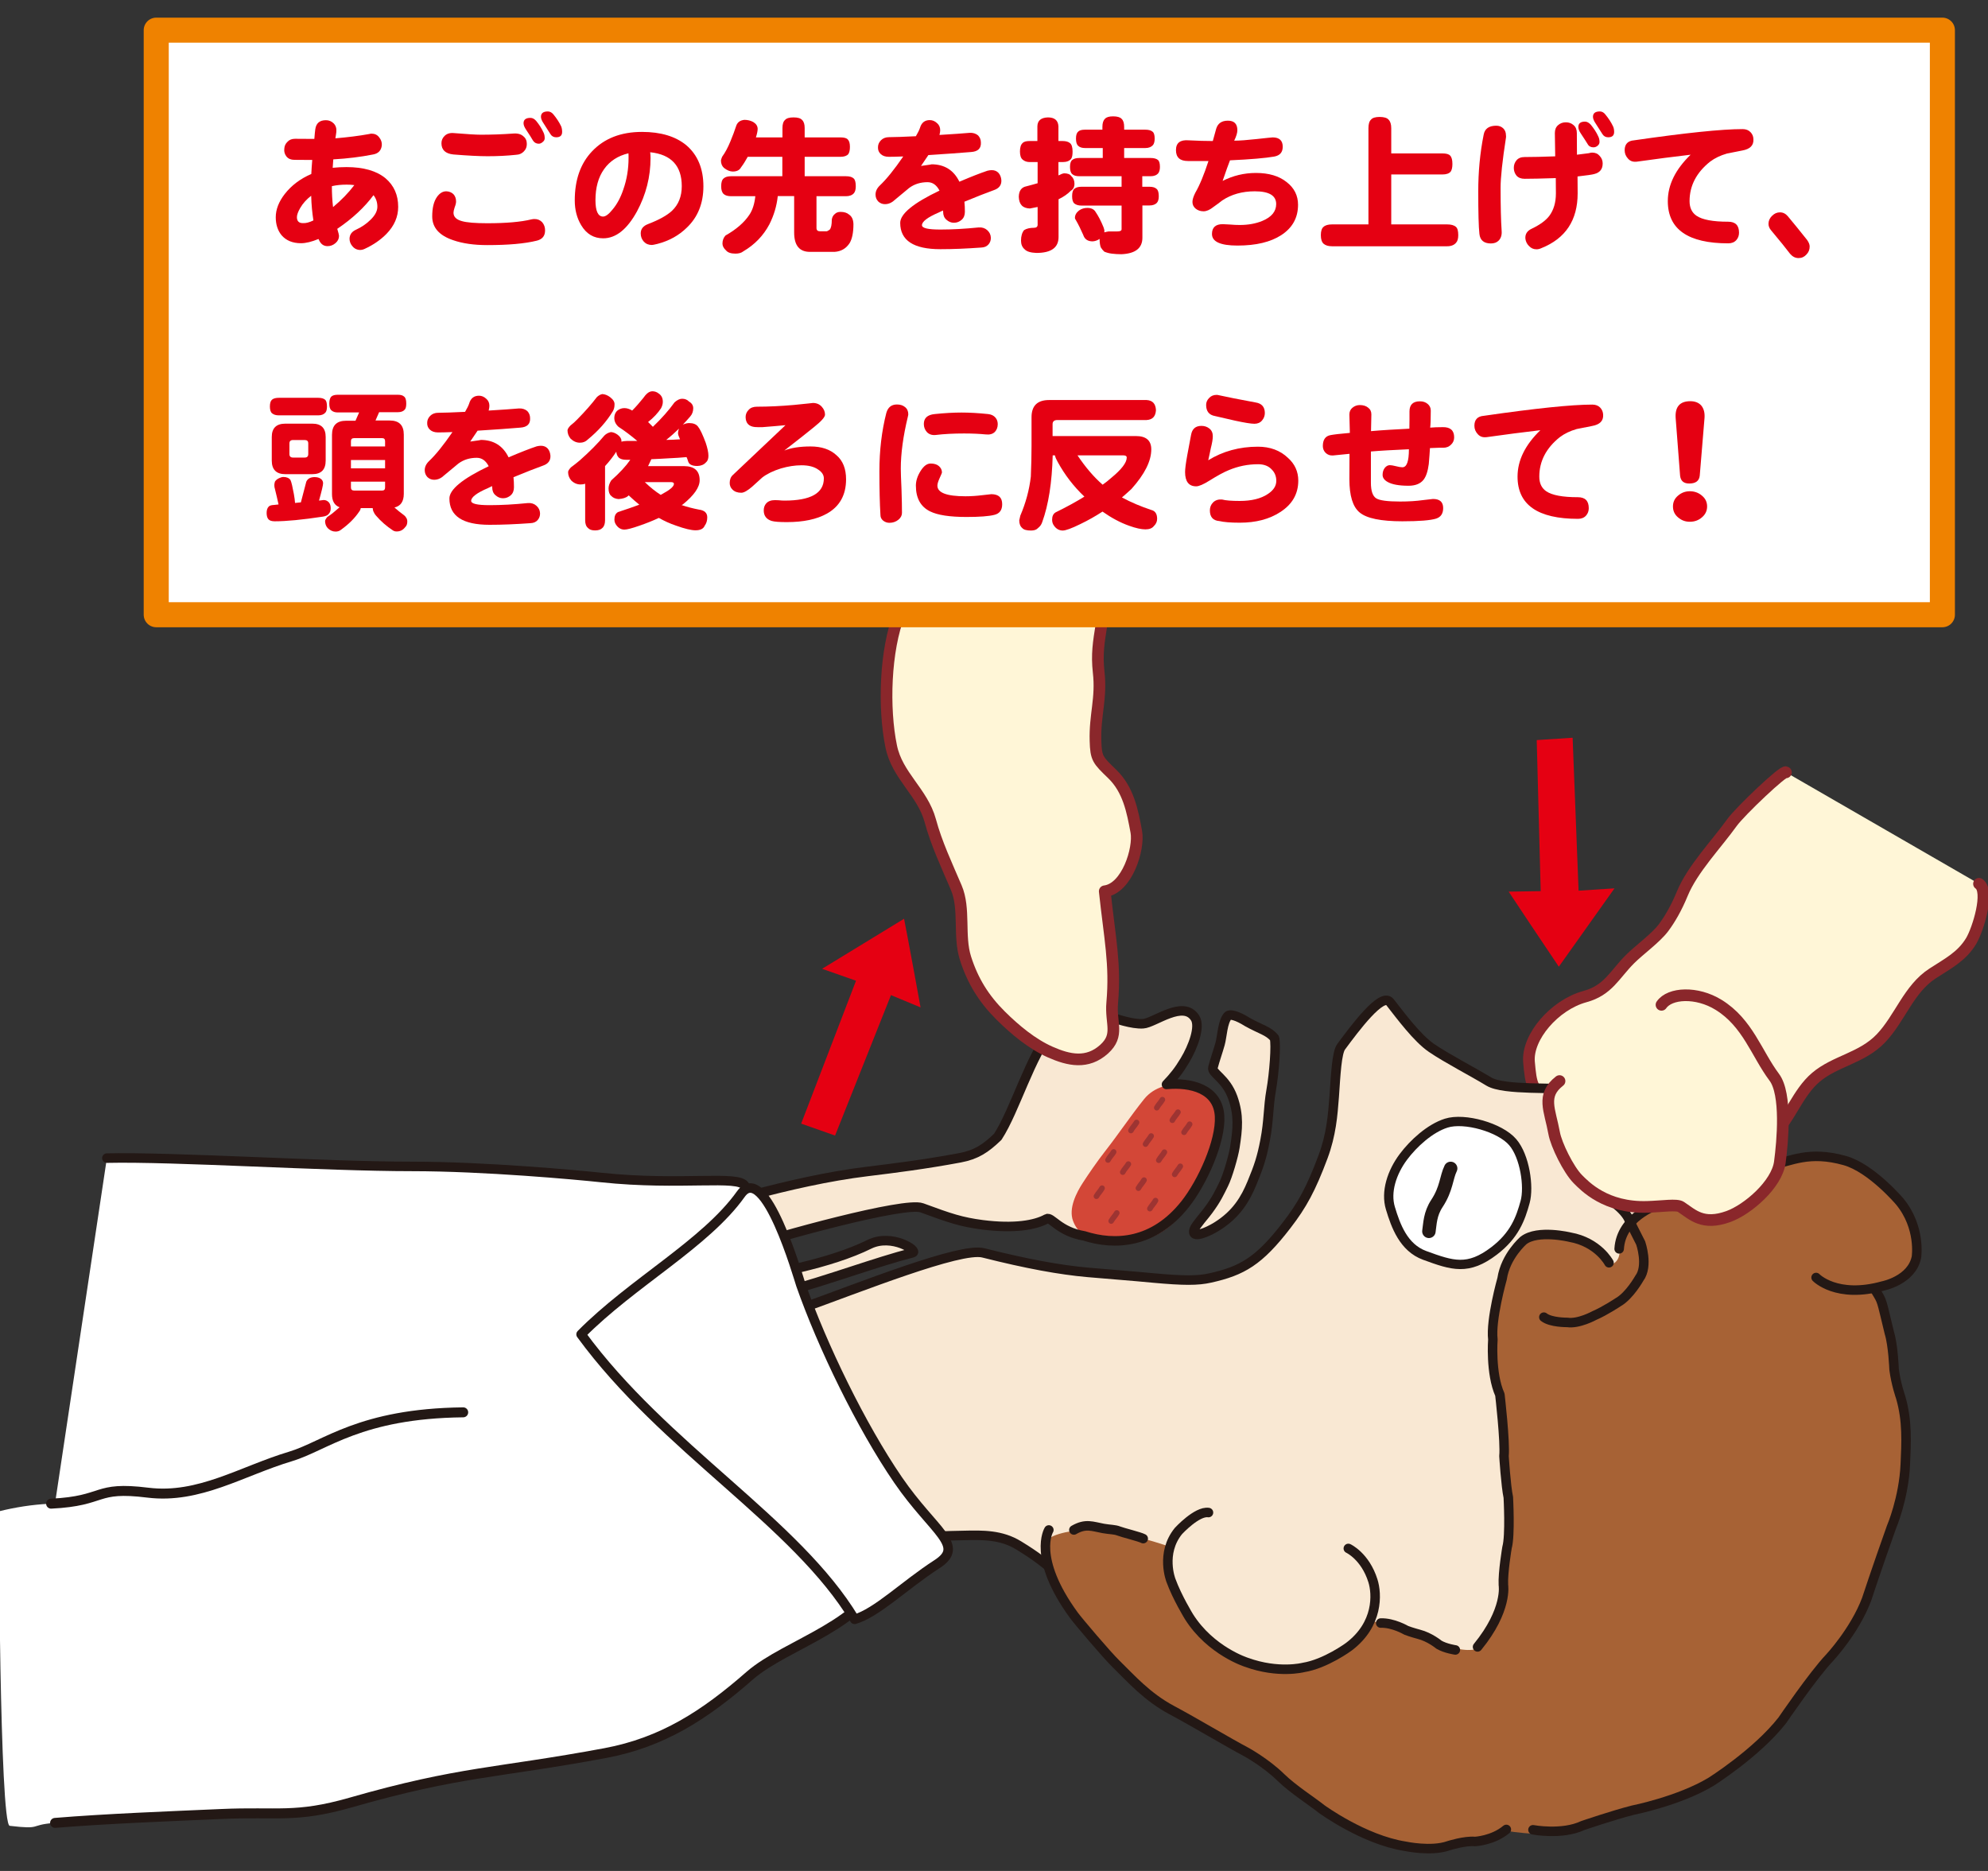 <?xml version="1.0" encoding="utf-8"?>
<!-- Generator: Adobe Illustrator 27.3.1, SVG Export Plug-In . SVG Version: 6.00 Build 0)  -->
<svg version="1.1" id="レイヤー_1" xmlns="http://www.w3.org/2000/svg" xmlns:xlink="http://www.w3.org/1999/xlink" x="0px"
	 y="0px" viewBox="0 0 170 160" style="enable-background:new 0 0 170 160;" xml:space="preserve">
<rect x="0" y="0" width="170" height="160" fill="#333333" stroke="none"/>
<style type="text/css">
	.st0{fill:#F9E8D3;stroke:#231815;stroke-width:0.816;stroke-linecap:round;stroke-linejoin:round;}
	.st1{fill:#FFF6D7;stroke:#8A272B;stroke-width:0.998;stroke-linecap:round;stroke-linejoin:round;}
	.st2{fill:#F9E8D3;}
	.st3{fill:#F9E8D3;stroke:#231815;stroke-width:0.814;stroke-linecap:round;stroke-linejoin:round;}
	.st4{fill:#A76235;}
	.st5{fill:none;stroke:#231815;stroke-width:0.814;stroke-linecap:round;stroke-linejoin:round;}
	.st6{fill:#FFFFFF;stroke:#231815;stroke-width:0.796;stroke-linecap:round;stroke-linejoin:round;}
	.st7{fill:none;stroke:#231815;stroke-width:1.151;stroke-linecap:round;stroke-linejoin:round;}
	.st8{fill:#F9E8D3;stroke:#231815;stroke-width:0.815;stroke-linecap:round;stroke-linejoin:round;}
	.st9{fill:#D34737;}
	.st10{fill:none;stroke:#9D3432;stroke-width:0.476;stroke-linecap:round;stroke-linejoin:round;}
	.st11{fill:#FFFFFF;stroke:#231815;stroke-width:0.815;stroke-linecap:round;stroke-linejoin:round;}
	.st12{fill:#FFFFFF;}
	.st13{fill:#FFFFFF;stroke:#231815;stroke-width:0.852;stroke-linecap:round;stroke-linejoin:round;}
	.st14{fill:#E50012;}
	.st15{fill:#FFFFFF;stroke:#EF8200;stroke-width:2.142;stroke-linecap:round;stroke-linejoin:round;}
</style>
<g>
	<path class="st0" d="M44.26,111.52c1.44-0.18,5.09,0.05,7.16-0.25c2.98-0.44,6.57-1.12,10.84-1.73c3.72-0.54,8.77-1.49,12.08-3.13
		c1.95-0.96,4.23,0.58,3.7,0.72c-3.22,0.83-6.82,2.22-11.29,3.45c-3.87,1.06-4.49,0.84-8.46,1.53c-1.62,0.28-3.98,0.6-5.69,0.88
		c-1.88,0.31-7.02,0.97-8.02,0.85"/>
	<path class="st1" d="M152.72,66.05c-0.11-0.29-3.93,3.34-4.61,4.29c-1.34,1.87-3.38,3.97-4.25,6.08c-0.5,1.22-1.07,2.2-1.61,2.92
		c-0.67,0.89-2.08,1.9-2.86,2.68c-1.35,1.35-1.87,2.67-3.87,3.21c-2.59,0.71-4.96,3.46-4.77,5.6c0.18,1.97,0.23,2.33,1.83,3.61
		c2.1,1.69,3.56,2.78,6.19,3.18c2.43,0.37,4.23,1.5,6.79,1.62c2.65,0.12,4.04-0.22,5.99-2.1c1.53-1.48,2.16-3.68,3.73-5.01
		c1.66-1.41,3.93-1.63,5.56-3.33c1.64-1.72,2.38-4.23,4.42-5.55c1.27-0.83,2.49-1.43,3.3-2.78c0.58-0.97,1.61-4.26,0.67-4.89"/>
	<path class="st2" d="M42.94,106.95c3.86-1.97,10.05-1.33,13.82-2.51c3.06-0.96,10.78-3.46,17.42-4.26c2.38-0.29,4.94-0.9,7.92-1.17
		c1.31-0.12,1.95-0.8,2.98-1.79c1.49-2.28,3.01-6.96,4.99-9.31c1.23-1.46,3.2-1.46,4.38-1.09c1.05,0.32,2.33,0.78,3.29,0.73
		c0.96-0.05,3.45-2.09,4.46-0.49c0.47,0.75-0.19,2.49-0.88,3.63c-0.52,0.87-0.93,1.38-1.57,2.05c2.12-0.2,4.42,0.39,4.54,2.72
		c0.12,2.15-1.48,5.66-2.93,7.5c-2.7,3.42-6.05,3.89-8.17,2.97c-2.51-0.36-3.3-1.91-3.68-1.7c-0.97,0.54-3.93,1.09-5.99,0.51
		c-1.75-0.5-2.25-0.55-4.69-1.45c-1.46-0.54-11.49,1.86-14.93,3.02c-2.99,1.01-19.78,4.25-21.32,3.72"/>
	<path class="st3" d="M33.33,114.29c1.36,0.78,18.69-0.65,22.4,0.51c4.04,1.26,7.32-0.95,12.74-2.89c5-1.79,13.63-5.26,15.6-4.77
		c3.81,0.96,6.59,1.46,8.94,1.67c2.74,0.24,3.38,0.27,5.6,0.48c2.62,0.24,3.81,0.24,4.88,0c2.73-0.61,4.17-1.43,6.55-4.53
		c1.31-1.7,2.07-3.08,3.1-5.84c0.7-1.88,0.83-3.54,0.95-5.12c0.13-1.87,0.22-3.79,0.6-4.29c1.14-1.54,3.48-4.7,4.17-3.81
		c0.92,1.17,2.32,3.08,3.57,3.93c1.32,0.9,3.52,2.03,4.88,2.86c1.3,0.79,5.76,0.45,7.27,0.72c1.96,0.35,3.4,1.32,4.89,1.79
		c3.29,1.03,7.99,7.71,10.24,10.48c4.19,5.14-3.41,7.06-4.22,13.14c-0.79,5.89-3.59,11.34-6.16,16.61
		c-1.54,3.16-6.01,12.73-7.53,13.73c-1.02,0.67-7.46,4.13-10.34,3.96c-2.54-0.15-13.06-4.69-15.29-5.89
		c-1.95-1.05-5.73-3.6-10.91-7.53c-1.39-1.05-3.31-3.65-4.62-4.74c-1.39-1.16-1.98-1.65-3.53-2.6c-1.5-0.92-3.07-0.89-4.72-0.85
		c-3.16,0.06-3.83,0.15-6.11,0.5c-3.79,0.58-6.58,0.62-10.06,0.76c-4.2,0.17-7.36,1.73-11.33,0.64c-3.84-1.06-10.71-3.21-13.5-4.22
		c-2.6-0.94-8.97-2.75-12.2-4.09"/>
	<path class="st4" d="M162.29,118.38c0,0-0.4-3.58-0.71-4.6c0,0-0.32-2.07-1.35-3.5c0,0,5.72-0.56,3.1-6.12c0,0-1.91-4.05-6.59-5.16
		c-2.65-0.63-1.99-0.08-8.26,1.43c0,0-3.93,1.98-6.35,2.38c-1.43,0.24-3.11,1.11-3.65,4.45c-0.12,0.77-0.82,1.1-0.96,0.59
		c0,0-4.04-4.07-7.85-1.1c0,0-3.52,5.48-1.32,13.15c0,0,0.55,6.47,0.76,8.79c0,0,0.38,10.58-3.04,12.37c0,0-1.31,0.38-4.27-1.08
		c0,0-2.25-1.15-4.79-1.35c-5.05-0.41-9.15-2.78-12.94-4.82c0,0-6.44-2.83-10.56-3c-1.52-0.06-3.6,0.38-3.92,0.89
		c0,0-0.26,1.09,0.51,3.68c0.28,0.94,3.17,4.86,4.49,6.2c0.75,0.77,5.24,4.59,6.89,5.51c1.71,0.95,4.2,2.47,5.45,3.01
		c1.31,0.57,4.15,3.74,6.59,5.06c0,0,6.35,4.72,11.71,2.48c0.4-0.17,1.32,0.22,3.54-1.08c0,0,4.46,0.83,6.73-0.38
		c0,0,3.24-1.07,4.38-1.29c4.12-0.81,8.46-3.07,12.04-6.83c0,0,2.76-3.91,3.35-4.59c2.36-2.73,4.13-4.71,4.89-8.17
		c0,0,2.46-6.43,2.78-9.13C162.93,126.16,163.43,120.81,162.29,118.38z"/>
	<path class="st5" d="M131.09,156.48c0,0,2.48,0.47,4.25-0.36c0,0,2.63-0.9,4.3-1.32c0,0,3.93-0.78,6.65-2.41
		c0,0,3.92-2.46,6.12-5.27c0,0,2.64-3.88,4.05-5.36c0,0,2.15-2.3,3.16-4.99c0,0,0.8-2.45,2.12-6.16c0,0,1.06-2.46,1.19-5.4
		c0.08-1.83,0.19-3.71-0.4-5.72c0,0-0.4-1.13-0.56-2.38c0,0-0.08-2.06-0.4-3.1c-0.73-2.99-0.57-2.63-1.19-3.65"/>
	<path class="st5" d="M155.3,109.25c0,0,1.75,1.83,5.72,0.72c0,0,2.46-0.48,2.86-2.46c0,0,0.4-2.54-1.43-4.76
		c0,0-2.42-2.86-4.69-3.5c-3.1-0.87-4.6,0.06-6.35,0.4c-1.67,0.32-4.45,1.27-5.48,1.83c0,0-1.75,1.03-4.29,1.59
		c0,0-3.02,1.03-3.18,3.73"/>
	<path class="st5" d="M137.59,107.99c0,0-0.92-1.76-3.34-2.19c0,0-2.75-0.67-3.97,0.28c0,0-1.54,1.32-1.83,3.27
		c0,0-0.99,3.5-0.79,5.2c0,0-0.22,2.89,0.6,4.72c0,0,0.47,4.05,0.35,5.25c0,0,0.16,2.55,0.37,3.53c0,0,0.18,3.27-0.11,4.29
		c0,0-0.37,2.19-0.31,3.21c0,0,0.38,2.12-2.21,5.29"/>
	<path class="st5" d="M124.45,141.1c0,0-0.84-0.12-1.4-0.45c0,0-0.78-0.65-1.72-0.89c0,0-0.68-0.18-1.08-0.34
		c0,0-1.12-0.66-2.18-0.62"/>
	<path class="st5" d="M89.69,130.84c0,0-1.46,2.35,2.13,7.28c0.36,0.5,2.83,3.41,3.62,4.18c1.28,1.25,2.65,2.82,4.77,3.95
		c1.81,0.96,4.87,2.79,6.35,3.57c0,0,1.66,0.9,2.98,2.19c1.01,0.99,2.74,2.1,3.47,2.69c0,0,3.61,2.64,7.16,3.19
		c0,0,2.23,0.48,3.71-0.05c0,0,1.37-0.44,2.25-0.36c0,0,1.53-0.07,2.68-1.03"/>
	<path class="st3" d="M115.3,132.42c0,0,1.44,0.66,2.1,2.76c0.36,1.13,0.48,3.73-2.05,5.64c0,0-1.98,1.47-3.9,1.78
		c0,0-2.12,0.55-4.85-0.44c0,0-3.07-0.96-4.93-3.91c0,0-1.01-1.64-1.54-3.1c0,0-0.91-2.31,0.64-4.22c0,0,1.59-1.73,2.57-1.58"/>
	<path class="st5" d="M137.26,102.31c0,0,1.73,1.06,2.08,2.08c0,0,0.54,1.1,0.96,1.91c0,0,0.68,1.96-0.12,3.02
		c0,0-0.83,1.48-1.79,2.03c0,0-1.12,0.75-2.07,1.16c0,0-1.33,0.73-2.3,0.58c0,0-1.41,0.02-2-0.45"/>
	<path class="st6" d="M120.01,98.93c-0.98,1.31-1.54,2.99-1.11,4.4c0.45,1.49,1.12,3.37,2.93,4.03c2.38,0.87,3.7,1.32,5.94-0.39
		c1.75-1.34,2.26-2.76,2.65-4.19c0.35-1.28-0.02-3.89-1.06-5.1c-1.07-1.26-4.13-2.13-5.69-1.63
		C122.28,96.49,120.87,97.78,120.01,98.93z"/>
	<path class="st7" d="M122.19,105.3c0.1-0.65,0.09-1.48,0.69-2.39c0.82-1.24,0.79-2.21,1.17-2.99"/>
	<path class="st8" d="M104.64,101.27c0.35-0.7,0.85-2.45,0.96-3.17c0.24-1.55,0.36-2.72-0.18-4.24c-0.6-1.67-1.83-2.08-1.7-2.56
		c0.18-0.69,0.43-1.37,0.61-2.02c0.18-0.62,0.21-1.91,0.67-2.4c0.18-0.2,0.84,0,1.65,0.51c1.15,0.65,1.83,0.76,2.33,1.38
		c0.17,0.54-0.03,3.08-0.28,4.47c-0.26,1.47-0.19,2.58-0.52,4.29c-0.28,1.47-0.54,2.24-1.12,3.64c-0.55,1.33-1.3,2.66-3.03,3.73
		c-0.69,0.43-2.21,1.13-1.91,0.24c0.11-0.34,0.96-1.28,1.19-1.61C104.05,102.53,104.28,101.99,104.64,101.27z"/>
	<path class="st5" d="M97.76,131.58c-0.29-0.16-1.77-0.52-2.09-0.65c-0.35-0.14-0.76-0.12-1.32-0.22c-0.94-0.17-1.5-0.46-2.52,0.13"
		/>
	<path class="st9" d="M97.83,94c-1.13,1.41-2.18,2.98-3.32,4.44c-0.71,0.91-1.4,1.92-1.9,2.69c-0.57,0.87-1.25,2.21-0.85,3.28
		c0.66,1.77,2.86,2.27,4.77,1.93c3.85-0.68,5.36-2.77,7.16-8.4c0.25-0.79,0.3-1.21,0.29-2.06c-0.02-0.92-0.09-1.45-0.76-2.15
		c-0.43-0.46-1.07-0.78-1.71-0.9C100.12,92.55,98.68,92.94,97.83,94z"/>
	<path class="st5" d="M42.94,106.95c3.86-1.97,10.05-1.33,13.82-2.51c3.06-0.96,10.78-3.46,17.42-4.26
		c2.38-0.29,4.98-0.62,7.92-1.17c1.39-0.26,2.19-0.8,3.22-1.79c1.49-2.28,2.78-6.96,4.75-9.31c1.23-1.46,3.2-1.46,4.38-1.09
		c1.05,0.32,2.33,0.78,3.29,0.73c0.96-0.05,3.45-2.09,4.46-0.49c0.47,0.75-0.19,2.49-0.88,3.63c-0.52,0.87-0.93,1.38-1.57,2.05
		c2.12-0.2,4.42,0.39,4.54,2.72c0.12,2.15-1.48,5.66-2.93,7.5c-2.7,3.42-6.03,3.57-8.65,2.73c-2.15-0.36-2.82-1.67-3.2-1.46
		c-0.97,0.54-2.77,0.86-5.51,0.51c-1.81-0.24-2.73-0.55-5.17-1.45c-1.46-0.54-12.29,2.43-15.72,3.6c-2.99,1.01-18.47,6.62-20.02,6.1
		"/>
	<path class="st10" d="M99.4,94.04c-0.14,0.26-0.34,0.42-0.48,0.69"/>
	<path class="st10" d="M97.19,95.99c-0.15,0.26-0.34,0.42-0.48,0.69"/>
	<path class="st10" d="M95.23,98.51c-0.15,0.26-0.34,0.42-0.48,0.69"/>
	<path class="st10" d="M98.44,97.15c-0.15,0.26-0.33,0.43-0.48,0.69"/>
	<path class="st10" d="M96.49,99.55c-0.15,0.26-0.34,0.42-0.48,0.69"/>
	<path class="st10" d="M94.24,101.61c-0.14,0.26-0.33,0.43-0.48,0.69"/>
	<path class="st10" d="M99.57,98.53c-0.15,0.27-0.33,0.42-0.48,0.69"/>
	<path class="st10" d="M97.83,100.92c-0.15,0.26-0.33,0.42-0.48,0.69"/>
	<path class="st10" d="M95.5,103.73c-0.14,0.26-0.33,0.42-0.48,0.69"/>
	<path class="st10" d="M100.93,99.74c-0.15,0.26-0.33,0.42-0.48,0.69"/>
	<path class="st10" d="M98.81,102.67c-0.14,0.26-0.33,0.42-0.48,0.69"/>
	<path class="st10" d="M100.73,95.11c-0.15,0.26-0.34,0.42-0.48,0.69"/>
	<path class="st10" d="M101.73,96.14c-0.14,0.26-0.33,0.42-0.48,0.69"/>
	<path class="st11" d="M9.14,99.04c5.76-0.13,18.57,0.71,26.09,0.71c6.2,0,14.04,0.72,16.2,0.95c6.79,0.72,11.79-0.24,12.27,0.72
		c1.66,3.32-0.01,1.95,0.83,5.36c1.23,4.98,11.92,21.03,12.39,26.21c0.55,6.06-12.44,2.22-16.92,6.08
		c-3.58,3.08-4.89,4.05-9.47,5.67c-10.57,3.74-21.07,3.11-31.59,4.4c-7.49,0.92-9.8,0.42-17.31-0.09"/>
	<g>
		<g>
			<g>
				<path class="st12" d="M39.46,120.79c-8.85,0.1-11.78,2.87-14.76,3.77c-4.18,1.26-7.83,3.65-12.2,3.1
					c-4.67-0.59-3.56,0.71-8.29,0.94c-1.47,0.07-2.91,0.3-4.32,0.65c0,0,0.08,26.78,0.94,26.89c2.79,0.33,1.64-0.07,3.73-0.24
					c4.38-0.37,9.66-0.56,14.18-0.76c4.9-0.22,6.36,0.38,11.09-0.98c9.41-2.7,12.44-2.49,21.78-4.23c4.92-0.91,8.5-3.25,12.35-6.62
					c3.19-2.79,10.14-4.37,11.54-9.26"/>
			</g>
		</g>
	</g>
	<g>
		<g>
			<g>
				<path class="st13" d="M4.37,128.59c4.72-0.23,3.62-1.52,8.28-0.94c4.38,0.54,8.02-1.85,12.2-3.1c2.99-0.9,5.91-3.67,14.76-3.77"
					/>
				<path class="st13" d="M75.65,134.04c-1.4,4.89-8.34,6.47-11.54,9.26c-3.85,3.37-7.44,5.7-12.35,6.62
					c-9.34,1.74-12.37,1.53-21.78,4.23c-4.73,1.35-6.19,0.76-11.09,0.98c-4.52,0.2-9.8,0.4-14.18,0.76"/>
			</g>
		</g>
	</g>
	<path class="st11" d="M73.08,138.48c-5.01-8.33-16.24-14.59-23.39-24.37c4.39-4.44,10.64-7.75,13.66-11.99
		c2.06-2.89,4.91,7.1,5.13,7.75c1.83,5.22,5.16,12.09,8.32,16.7c3.05,4.44,5.82,5.6,3.3,7.21
		C77.32,135.58,74.99,137.92,73.08,138.48z"/>
	<path class="st1" d="M133.36,92.45c-1.58,1.23-0.82,2.46-0.46,4.45c0.18,1,1.23,3.13,2.02,3.93c0.6,0.6,2.38,2.5,5.96,2.38
		c1.31-0.04,2.5-0.24,2.86,0c1.02,0.68,1.87,1.61,4.05,0.83c1.67-0.6,4.16-2.76,4.41-4.65c0.24-1.79,0.6-5.84-0.48-7.27
		c-1.52-2.03-2.26-4.65-4.76-6.19c-1.86-1.15-4.17-1.03-4.88,0"/>
	<path class="st1" d="M76.92,52.47c-1.25,3.15-1.38,8.12-0.71,11.36c0.51,2.52,2.67,3.9,3.34,6.35c0.52,1.94,1.42,3.85,2.22,5.72
		c0.78,1.82,0.18,4.13,0.79,6.04c0.62,1.95,1.57,3.48,3.02,4.92c1.23,1.22,2.69,2.43,4.23,3.11c1.6,0.71,3.17,1.04,4.6-0.24
		c1.35-1.22,0.54-2.21,0.7-3.98c0.29-3.32-0.21-5.5-0.64-9.53c1.91-0.24,2.96-3.64,2.7-5.08c-0.33-1.79-0.68-3.61-2.05-4.94
		c-1.24-1.2-1.4-1.33-1.44-2.84c-0.07-2.21,0.53-3.64,0.27-5.88c-0.17-1.53,0-2.55,0.24-4.05c0.23-1.44,0-2.02-0.35-3.45
		c-0.36-1.91-1.15-2.51-1.31-2.5"/>
	<path class="st14" d="M77.31,78.57l-7.01,4.28l2.9,1.02l-4.69,12.22l2.9,1.02l4.78-12.01l2.53,1.05
		C78.73,86.15,77.54,79.71,77.31,78.57z"/>
	<path class="st14" d="M133.3,82.67l4.76-6.7l-3.07,0.2l-0.51-13.08l-3.07,0.2l0.34,12.92l-2.74,0.04
		C129.01,76.26,132.64,81.71,133.3,82.67z"/>
</g>
<rect x="13.36" y="2.58" class="st15" width="152.74" height="49.99"/>
<g>
	<path class="st14" d="M34.05,17.69c0,0.85-0.33,1.62-1,2.31c-0.5,0.51-1.12,0.94-1.86,1.28c-0.16,0.08-0.33,0.11-0.5,0.09
		c-0.22-0.03-0.41-0.13-0.56-0.32c-0.16-0.19-0.24-0.4-0.24-0.64c0.01-0.34,0.19-0.6,0.54-0.76c0.5-0.23,0.92-0.52,1.26-0.86
		c0.39-0.38,0.58-0.75,0.58-1.11c0-0.38-0.11-0.71-0.33-0.99c-0.77,1.04-1.8,2-3.1,2.88c0.1,0.33,0.15,0.53,0.15,0.6
		c0,0.24-0.1,0.45-0.3,0.62c-0.2,0.17-0.42,0.26-0.68,0.26c-0.35,0-0.6-0.19-0.75-0.57l-0.03-0.04c-0.58,0.24-1.08,0.36-1.49,0.36
		c-0.72,0-1.27-0.23-1.66-0.68c-0.33-0.4-0.5-0.92-0.5-1.54c0-0.67,0.26-1.33,0.77-1.99c0.57-0.73,1.32-1.3,2.27-1.71
		c0.02-0.36,0.04-0.76,0.08-1.2l-1.53-0.01c-0.29,0-0.51-0.09-0.67-0.28c-0.15-0.19-0.22-0.41-0.19-0.66
		c0.01-0.24,0.1-0.44,0.27-0.6c0.15-0.17,0.37-0.26,0.64-0.26l1.66,0.01c0.03-0.35,0.05-0.63,0.08-0.82
		c0.07-0.52,0.37-0.78,0.91-0.78c0.26,0,0.48,0.09,0.67,0.28c0.18,0.19,0.25,0.43,0.22,0.73c-0.02,0.14-0.04,0.32-0.08,0.54
		c1.06-0.09,2.03-0.21,2.9-0.37c0.07-0.02,0.13-0.03,0.19-0.03c0.27,0,0.49,0.1,0.65,0.31c0.17,0.21,0.25,0.44,0.23,0.69
		c-0.05,0.44-0.3,0.7-0.74,0.78c-1.05,0.21-2.18,0.35-3.41,0.42c-0.02,0.26-0.03,0.5-0.05,0.72c0.39-0.04,0.78-0.06,1.18-0.06
		c1.45,0,2.56,0.32,3.33,0.95C33.69,15.86,34.05,16.67,34.05,17.69z M26.8,18.85c-0.1-0.63-0.17-1.34-0.19-2.11
		c-0.39,0.3-0.71,0.65-0.94,1.05c-0.19,0.33-0.28,0.59-0.28,0.78c0,0.34,0.17,0.51,0.5,0.51C26.15,19.1,26.45,19.02,26.8,18.85z
		 M30.3,15.83c-0.21-0.03-0.42-0.04-0.66-0.04c-0.45,0-0.87,0.04-1.26,0.13c0,0.61,0.03,1.2,0.1,1.79
		C29.19,17.12,29.8,16.49,30.3,15.83z"/>
	<path class="st14" d="M45.91,20.58c-1.05,0.26-2.46,0.38-4.24,0.38c-1.15,0-2.12-0.14-2.92-0.42c-1.19-0.4-1.79-1.08-1.79-2.03
		c0-0.72,0.13-1.27,0.4-1.66c0.23-0.33,0.51-0.5,0.82-0.49c0.23,0.01,0.43,0.09,0.59,0.24c0.15,0.16,0.23,0.37,0.23,0.63
		c0,0.13-0.04,0.3-0.12,0.5c-0.07,0.21-0.1,0.37-0.1,0.46c0,0.35,0.24,0.59,0.72,0.72c0.42,0.12,1.14,0.18,2.16,0.18
		c1.63,0,2.89-0.11,3.78-0.33c0.09-0.02,0.18-0.03,0.27-0.03c0.27,0,0.48,0.09,0.66,0.28c0.16,0.2,0.24,0.42,0.24,0.67
		C46.62,20.17,46.38,20.46,45.91,20.58z M45.05,12.31c0,0.24-0.07,0.44-0.22,0.6c-0.18,0.21-0.42,0.32-0.72,0.33
		c-0.75,0.08-1.55,0.12-2.42,0.12c-0.71,0-1.68-0.05-2.92-0.15c-0.68-0.07-1.02-0.39-1.02-0.96c0-0.25,0.09-0.46,0.28-0.64
		s0.45-0.26,0.77-0.23c1.12,0.09,1.89,0.14,2.31,0.14c0.89,0,1.82-0.03,2.78-0.1c0.38-0.03,0.67,0.05,0.87,0.24
		C44.96,11.82,45.05,12.04,45.05,12.31z M46.58,11.83c0,0.12-0.06,0.23-0.18,0.32c-0.1,0.09-0.21,0.14-0.33,0.14
		c-0.21,0-0.38-0.09-0.5-0.28c-0.1-0.18-0.29-0.48-0.57-0.9c-0.15-0.22-0.23-0.41-0.23-0.57c0-0.31,0.2-0.46,0.59-0.46
		c0.18,0,0.34,0.09,0.49,0.26c0.27,0.33,0.48,0.66,0.64,1.02C46.55,11.49,46.58,11.65,46.58,11.83z M48.07,11.28
		c0,0.31-0.17,0.46-0.51,0.46c-0.21,0-0.38-0.09-0.49-0.27c-0.11-0.18-0.3-0.48-0.58-0.91c-0.15-0.22-0.23-0.41-0.23-0.57
		c0-0.31,0.2-0.46,0.59-0.46c0.18,0,0.34,0.09,0.48,0.26c0.27,0.33,0.49,0.66,0.66,1.02C48.04,10.94,48.07,11.1,48.07,11.28z"/>
	<path class="st14" d="M60.15,15.93c0,1.45-0.47,2.63-1.41,3.53c-0.68,0.67-1.52,1.14-2.53,1.4c-0.25,0.06-0.4,0.09-0.46,0.09
		c-0.28,0-0.51-0.09-0.69-0.28c-0.18-0.2-0.27-0.43-0.27-0.71c0-0.38,0.21-0.64,0.63-0.8c0.94-0.36,1.62-0.74,2.04-1.13
		c0.56-0.53,0.84-1.23,0.84-2.11c0-1.74-0.9-2.71-2.7-2.9c0.02,0.15,0.03,0.32,0.03,0.49c0,1.61-0.39,3.14-1.16,4.57
		c-0.84,1.53-1.8,2.3-2.89,2.3c-0.81,0-1.43-0.37-1.88-1.12c-0.37-0.62-0.55-1.32-0.55-2.12c0-1.76,0.49-3.16,1.48-4.2
		c1.04-1.1,2.46-1.66,4.27-1.66c1.6,0,2.87,0.38,3.79,1.14C59.65,13.24,60.15,14.41,60.15,15.93z M53.75,13.51
		c0-0.18,0-0.31-0.01-0.4c-0.89,0.21-1.59,0.66-2.08,1.35c-0.5,0.7-0.74,1.59-0.74,2.66c0,0.93,0.22,1.4,0.65,1.4
		c0.22,0,0.49-0.2,0.81-0.6c0.38-0.45,0.69-1.02,0.92-1.71C53.6,15.36,53.75,14.46,53.75,13.51z"/>
	<path class="st14" d="M63.65,10.25c0.28,0,0.54,0.06,0.77,0.19c0.24,0.15,0.36,0.33,0.37,0.57c0,0.18-0.05,0.43-0.15,0.74h2.27
		v-0.8c0-0.33,0.07-0.56,0.22-0.69c0.13-0.15,0.37-0.22,0.73-0.22c0.36,0,0.6,0.07,0.73,0.22c0.15,0.14,0.22,0.37,0.22,0.69v0.8
		h3.06c0.32,0,0.53,0.06,0.63,0.18c0.12,0.12,0.18,0.33,0.18,0.63c0,0.28-0.05,0.49-0.14,0.62c-0.13,0.15-0.35,0.23-0.67,0.23h-3.06
		v1.66h3.52c0.31,0,0.53,0.06,0.67,0.19c0.12,0.11,0.18,0.33,0.18,0.67c0,0.26-0.05,0.45-0.15,0.58c-0.15,0.18-0.38,0.27-0.69,0.27
		h-2.52v2.71c0,0.2,0.1,0.29,0.31,0.29h0.55c0.05,0,0.14-0.05,0.27-0.14c0.12-0.14,0.18-0.42,0.18-0.86
		c0.03-0.21,0.11-0.36,0.26-0.48c0.12-0.12,0.28-0.18,0.49-0.18c0.31,0,0.56,0.08,0.74,0.24c0.23,0.16,0.35,0.43,0.36,0.81
		c0,0.72-0.11,1.25-0.32,1.61c-0.3,0.47-0.73,0.72-1.29,0.76h-2.11c-0.9,0-1.35-0.55-1.35-1.66v-3.11h-1.4
		c-0.09,0.84-0.33,1.65-0.72,2.42c-0.51,0.96-1.25,1.73-2.22,2.3c-0.17,0.14-0.4,0.2-0.68,0.2c-0.38,0-0.65-0.09-0.8-0.27
		c-0.21-0.19-0.31-0.39-0.31-0.59c0-0.27,0.09-0.51,0.26-0.69c0.92-0.52,1.6-1.11,2.04-1.77c0.27-0.4,0.44-0.93,0.51-1.59h-2.06
		c-0.29,0-0.51-0.06-0.65-0.19c-0.14-0.13-0.21-0.35-0.21-0.66c0-0.33,0.07-0.56,0.21-0.67c0.14-0.13,0.36-0.19,0.65-0.19h4.37
		v-1.66h-2.96c-0.19,0.35-0.38,0.65-0.57,0.9c-0.13,0.24-0.36,0.36-0.71,0.36c-0.23,0-0.48-0.1-0.75-0.31
		c-0.17-0.15-0.26-0.37-0.26-0.64c0.01-0.06,0.04-0.16,0.1-0.31c0.27-0.37,0.5-0.81,0.71-1.32c0.2-0.47,0.36-0.92,0.5-1.34
		C63.07,10.45,63.29,10.29,63.65,10.25z"/>
	<path class="st14" d="M85.63,15.41c0.02,0.42-0.2,0.7-0.64,0.85c-0.64,0.23-1.48,0.56-2.52,0.99c0.03,0.27,0.04,0.56,0.04,0.86
		c0,0.29-0.09,0.52-0.27,0.68c-0.19,0.17-0.41,0.26-0.67,0.26c-0.24,0-0.45-0.09-0.64-0.26c-0.19-0.16-0.28-0.39-0.28-0.68L80.63,18
		l-0.35,0.17c-0.96,0.41-1.44,0.78-1.44,1.09c0,0.25,0.52,0.37,1.57,0.37c1.01,0,2.1-0.06,3.28-0.18c0.3-0.02,0.54,0.06,0.73,0.23
		c0.2,0.18,0.3,0.39,0.31,0.64c0.01,0.22-0.06,0.41-0.19,0.57c-0.15,0.18-0.36,0.27-0.63,0.28c-1.25,0.09-2.42,0.14-3.5,0.14
		c-2.29,0-3.43-0.75-3.43-2.25c0-0.77,1.12-1.69,3.36-2.76c-0.25-0.48-0.59-0.72-1.02-0.72c-0.6,0-1.12,0.16-1.57,0.49
		c-0.46,0.39-0.94,0.78-1.41,1.17c-0.21,0.15-0.43,0.22-0.66,0.22c-0.23,0-0.42-0.08-0.58-0.23c-0.15-0.16-0.23-0.36-0.23-0.59
		c0-0.28,0.12-0.54,0.37-0.78c0.57-0.54,1.24-1.37,2-2.48c-0.53,0.02-0.94,0.03-1.23,0.03c-0.3,0-0.53-0.08-0.69-0.23
		c-0.17-0.15-0.25-0.35-0.24-0.59c0-0.23,0.09-0.43,0.26-0.6c0.17-0.17,0.4-0.26,0.68-0.26c0.47,0,1.24-0.03,2.3-0.08
		c0.17-0.29,0.29-0.53,0.35-0.71c0.13-0.45,0.41-0.67,0.84-0.67c0.23,0,0.44,0.09,0.62,0.26c0.18,0.15,0.27,0.36,0.27,0.6
		c0,0.11-0.02,0.23-0.05,0.35l-0.01,0.06c1.15-0.07,2.01-0.13,2.57-0.18c0.29-0.02,0.54,0.06,0.73,0.22
		c0.15,0.16,0.24,0.36,0.24,0.6c0.03,0.51-0.25,0.78-0.84,0.82c-0.89,0.08-2.11,0.16-3.65,0.26c-0.18,0.27-0.39,0.58-0.63,0.93
		c0.68-0.09,0.97-0.14,0.89-0.14c1.11,0,1.91,0.5,2.39,1.49c1.03-0.44,1.83-0.75,2.4-0.94c0.13-0.03,0.25-0.05,0.36-0.05
		c0.25,0,0.44,0.08,0.59,0.24C85.53,14.95,85.61,15.16,85.63,15.41z"/>
	<path class="st14" d="M88.05,12.06h0.66V10.8c0.01-0.49,0.31-0.74,0.9-0.76c0.57,0,0.87,0.25,0.9,0.76v1.26h0.36
		c0.28,0,0.49,0.06,0.63,0.18c0.14,0.11,0.22,0.35,0.22,0.72c0,0.3-0.04,0.51-0.13,0.63c-0.15,0.18-0.39,0.27-0.72,0.27h-0.36V15
		c0.04-0.02,0.08-0.03,0.12-0.05c0.12-0.07,0.24-0.11,0.35-0.13c0.31,0,0.52,0.08,0.63,0.24c0.18,0.16,0.27,0.38,0.27,0.65
		c0,0.28-0.1,0.48-0.31,0.6c-0.27,0.28-0.63,0.53-1.05,0.73v3.23c0,0.91-0.63,1.36-1.9,1.36c-0.49-0.02-0.83-0.12-1.01-0.32
		c-0.2-0.17-0.3-0.42-0.3-0.73c0-0.39,0.09-0.69,0.26-0.9c0.22-0.14,0.51-0.2,0.85-0.2c0.2,0,0.31-0.09,0.31-0.26V17.7
		c-0.21,0.04-0.43,0.09-0.66,0.13c-0.62-0.02-0.93-0.35-0.95-1c0.01-0.52,0.23-0.82,0.66-0.9c0.33-0.09,0.65-0.17,0.95-0.26v-1.81
		h-0.66c-0.26,0-0.46-0.07-0.62-0.21c-0.15-0.12-0.23-0.35-0.23-0.69c0-0.36,0.08-0.6,0.23-0.73
		C87.56,12.11,87.76,12.06,88.05,12.06z M92.77,11.09h1.5v-0.24c0-0.32,0.07-0.55,0.22-0.69c0.12-0.14,0.35-0.21,0.69-0.21
		c0.36,0,0.6,0.07,0.73,0.21c0.15,0.14,0.22,0.37,0.22,0.69v0.24h1.81c0.29,0,0.5,0.06,0.63,0.18c0.11,0.09,0.17,0.29,0.17,0.58
		c0,0.25-0.05,0.43-0.14,0.55c-0.15,0.17-0.36,0.26-0.66,0.26h-1.81v0.85h2.26c0.29,0,0.5,0.06,0.63,0.17
		c0.11,0.09,0.17,0.29,0.17,0.59c0,0.24-0.05,0.42-0.14,0.54c-0.14,0.17-0.36,0.26-0.66,0.26h-0.71v0.9h0.6
		c0.29,0,0.5,0.06,0.63,0.19c0.12,0.1,0.18,0.31,0.18,0.62c0,0.25-0.05,0.43-0.15,0.55c-0.14,0.16-0.36,0.24-0.65,0.24h-0.6v2.76
		c0,0.89-0.6,1.36-1.8,1.41c-0.3,0-0.57-0.02-0.82-0.05c-0.24-0.03-0.45-0.09-0.64-0.17c-0.12-0.11-0.22-0.24-0.3-0.37
		c-0.07-0.19-0.1-0.43-0.1-0.72c-0.19,0.13-0.39,0.2-0.6,0.21c-0.41,0-0.68-0.18-0.8-0.55c-0.2-0.46-0.41-0.89-0.63-1.27
		c-0.05-0.07-0.08-0.13-0.08-0.18c0-0.25,0.12-0.46,0.35-0.64c0.21-0.15,0.45-0.22,0.71-0.22c0.34,0,0.58,0.12,0.71,0.35
		c0.22,0.32,0.45,0.75,0.67,1.29c0.04,0.12,0.07,0.21,0.08,0.28c0,0.06,0,0.12-0.01,0.17c0.12-0.03,0.24-0.06,0.37-0.08h0.75
		c0.24,0,0.36-0.06,0.36-0.19v-2.02h-3.42c-0.27,0-0.47-0.06-0.62-0.18c-0.13-0.11-0.19-0.32-0.19-0.62c0-0.31,0.06-0.52,0.19-0.63
		c0.13-0.12,0.33-0.18,0.62-0.18h3.42v-0.9h-3.62c-0.27,0-0.47-0.06-0.6-0.18c-0.13-0.11-0.19-0.32-0.19-0.62
		c0-0.29,0.06-0.49,0.19-0.59c0.13-0.11,0.33-0.17,0.6-0.17h2.01v-0.85h-1.5c-0.27,0-0.47-0.06-0.6-0.19
		c-0.13-0.11-0.19-0.32-0.19-0.62c0-0.29,0.06-0.49,0.19-0.59C92.29,11.15,92.5,11.09,92.77,11.09z"/>
	<path class="st14" d="M111,17.51c0,1.11-0.48,1.98-1.44,2.6c-0.91,0.59-2.15,0.89-3.74,0.89c-1.46,0-2.18-0.33-2.18-0.99
		c0-0.56,0.31-0.84,0.92-0.84c0.07,0,0.27,0.01,0.6,0.03c0.33,0.03,0.62,0.04,0.86,0.04c0.73,0,1.37-0.12,1.93-0.35
		c0.79-0.33,1.18-0.81,1.18-1.44c0-0.73-0.61-1.09-1.83-1.09c-1.07,0-2,0.26-2.78,0.78c-0.26,0.2-0.51,0.39-0.77,0.57
		c-0.3,0.24-0.58,0.36-0.83,0.36c-0.27,0-0.5-0.08-0.68-0.23c-0.18-0.15-0.27-0.34-0.27-0.57c0-0.2,0.08-0.46,0.24-0.78
		c0.38-0.65,0.75-1.56,1.13-2.72c0.1,0-0.48,0-1.76,0c-0.68,0-1.02-0.31-1.02-0.93c0-0.62,0.36-0.9,1.09-0.84
		c0.78,0.04,1.46,0.06,2.06,0.06c0.02-0.08,0.12-0.43,0.29-1.05c0.14-0.46,0.47-0.69,1-0.69c0.54,0,0.81,0.27,0.81,0.82
		c0,0.22-0.09,0.52-0.27,0.89c0.46,0,1.11-0.05,1.93-0.14c0.82-0.09,1.28-0.14,1.36-0.14c0.57,0,0.86,0.27,0.86,0.8
		c0,0.47-0.24,0.75-0.73,0.84c-0.75,0.13-2.01,0.24-3.78,0.32c-0.13,0.33-0.34,0.91-0.63,1.76c0.89-0.45,1.84-0.68,2.85-0.68
		c1.1,0,1.97,0.26,2.61,0.77C110.68,16.07,111,16.73,111,17.51z"/>
	<path class="st14" d="M117.97,10c0.38,0,0.64,0.08,0.77,0.23c0.15,0.15,0.23,0.39,0.23,0.73v2.16h4.37c0.33,0,0.56,0.06,0.67,0.19
		c0.13,0.14,0.19,0.37,0.19,0.71c0,0.3-0.05,0.52-0.15,0.66c-0.14,0.16-0.37,0.24-0.71,0.24h-4.37v4.27h4.78
		c0.34,0,0.59,0.07,0.75,0.21c0.14,0.12,0.2,0.36,0.2,0.71c0,0.29-0.06,0.51-0.18,0.64c-0.16,0.2-0.42,0.31-0.77,0.31h-9.84
		c-0.32,0-0.56-0.07-0.73-0.22c-0.15-0.14-0.23-0.38-0.23-0.73c0-0.35,0.08-0.59,0.23-0.71c0.15-0.14,0.4-0.21,0.73-0.21h3.11v-8.23
		c0-0.34,0.07-0.59,0.22-0.73C117.36,10.08,117.61,10,117.97,10z"/>
	<path class="st14" d="M128.78,11.77c-0.31,2-0.46,3.42-0.46,4.28c0,1.57,0.03,2.8,0.09,3.69c0.03,0.36-0.06,0.64-0.26,0.84
		c-0.16,0.16-0.38,0.24-0.66,0.24c-0.59,0-0.92-0.27-0.98-0.81c-0.07-0.61-0.1-1.83-0.1-3.65c0-1.67,0.15-3.28,0.46-4.83
		c0.09-0.52,0.45-0.78,1.08-0.78c0.23,0,0.43,0.07,0.59,0.22c0.16,0.15,0.24,0.35,0.24,0.62C128.79,11.63,128.79,11.7,128.78,11.77z
		 M137.05,13.98c0,0.48-0.24,0.78-0.71,0.9c-0.16,0.05-0.64,0.12-1.44,0.21c0.01,0.53,0.01,1.01,0.01,1.44c0,2.3-1.03,3.86-3.1,4.69
		c-0.15,0.07-0.29,0.1-0.42,0.1c-0.25,0-0.46-0.09-0.64-0.28c-0.18-0.18-0.28-0.39-0.31-0.63c-0.03-0.39,0.15-0.67,0.54-0.85
		c0.69-0.33,1.19-0.69,1.5-1.09c0.38-0.51,0.57-1.15,0.57-1.94c0-0.39,0-0.83-0.01-1.3l-0.27,0.01c-0.95,0.03-1.75,0.05-2.4,0.05
		c-0.3,0-0.53-0.09-0.69-0.27c-0.15-0.19-0.23-0.41-0.23-0.66c0-0.26,0.08-0.47,0.23-0.65c0.16-0.19,0.39-0.28,0.69-0.28
		c0.68,0,1.55-0.02,2.62-0.06l-0.03-1.99c0-0.29,0.09-0.52,0.28-0.68c0.18-0.16,0.4-0.24,0.66-0.24c0.26,0,0.48,0.08,0.66,0.24
		c0.19,0.16,0.28,0.39,0.28,0.68c0,0.25,0,0.87,0.01,1.85c0.27-0.03,0.61-0.08,1.02-0.13c0.09-0.03,0.19-0.05,0.28-0.05
		c0.27,0,0.48,0.09,0.64,0.28C136.97,13.52,137.05,13.74,137.05,13.98z M136.78,12.15c0,0.12-0.06,0.23-0.17,0.32
		c-0.11,0.09-0.23,0.13-0.35,0.13c-0.22,0-0.39-0.09-0.49-0.27c-0.11-0.18-0.3-0.48-0.58-0.9c-0.15-0.22-0.22-0.41-0.22-0.57
		c0-0.31,0.19-0.46,0.57-0.46c0.17,0,0.33,0.09,0.49,0.26c0.27,0.33,0.49,0.66,0.65,1.02C136.75,11.82,136.78,11.98,136.78,12.15z
		 M138.03,11.28c0,0.31-0.17,0.46-0.51,0.46c-0.21,0-0.38-0.09-0.49-0.27c-0.11-0.18-0.3-0.48-0.58-0.91
		c-0.15-0.22-0.23-0.41-0.23-0.57c0-0.31,0.2-0.46,0.59-0.46c0.18,0,0.34,0.09,0.47,0.26c0.27,0.33,0.49,0.66,0.66,1.02
		C138,10.94,138.03,11.1,138.03,11.28z"/>
	<path class="st14" d="M149.94,11.91c0.03,0.52-0.28,0.84-0.95,0.96c-0.44,0.09-0.87,0.17-1.31,0.26c-0.56,0.16-1.04,0.39-1.44,0.69
		c-1.17,0.93-1.76,2.06-1.76,3.38c0,0.57,0.2,0.98,0.59,1.25c0.5,0.34,1.4,0.51,2.71,0.51c0.62,0,0.93,0.31,0.93,0.94
		c0,0.25-0.08,0.46-0.23,0.63c-0.17,0.19-0.4,0.28-0.69,0.28c-3.44,0-5.17-1.2-5.17-3.61c0-1.39,0.65-2.71,1.95-3.97
		c-1.47,0.17-2.99,0.37-4.56,0.59c-0.33,0.05-0.59-0.03-0.78-0.24c-0.2-0.21-0.3-0.45-0.3-0.73c0-0.52,0.27-0.81,0.8-0.85
		c4.42-0.64,7.52-0.96,9.29-0.96c0.28,0,0.51,0.09,0.67,0.26C149.85,11.46,149.94,11.67,149.94,11.91z"/>
	<path class="st14" d="M154.75,21.08c0,0.27-0.09,0.5-0.28,0.69c-0.18,0.2-0.4,0.3-0.67,0.3c-0.28,0-0.51-0.12-0.72-0.36
		c-0.34-0.45-0.88-1.12-1.61-1.99c-0.16-0.18-0.24-0.37-0.24-0.58c0-0.26,0.1-0.48,0.3-0.68c0.2-0.2,0.42-0.3,0.68-0.3
		c0.26,0,0.48,0.11,0.67,0.33c0.43,0.51,0.98,1.19,1.65,2.03C154.67,20.72,154.75,20.9,154.75,21.08z"/>
	<path class="st14" d="M24.24,40.79c0.27,0,0.48,0.09,0.6,0.26c0.09,0.2,0.18,0.6,0.29,1.2c0.05,0.3,0.09,0.55,0.1,0.76
		c0.16-0.02,0.33-0.03,0.5-0.05c0.13-0.51,0.28-1.09,0.46-1.76c0.11-0.26,0.34-0.39,0.69-0.4c0.22,0,0.39,0.04,0.51,0.12
		c0.14,0.08,0.23,0.21,0.24,0.39c0,0.18-0.12,0.68-0.35,1.5c0.13-0.02,0.26-0.03,0.4-0.05c0.17,0,0.33,0.07,0.46,0.22
		c0.09,0.12,0.14,0.28,0.14,0.49c0,0.21-0.06,0.37-0.18,0.49c-0.09,0.11-0.24,0.18-0.48,0.22c-1.77,0.27-3.14,0.4-4.13,0.4
		c-0.26,0-0.44-0.06-0.54-0.18c-0.09-0.1-0.15-0.28-0.15-0.53c0-0.25,0.06-0.43,0.18-0.55c0.08-0.09,0.24-0.13,0.48-0.14
		c0.12-0.01,0.24-0.02,0.36-0.04c-0.09-0.42-0.21-0.92-0.35-1.49c-0.01-0.06-0.01-0.12-0.01-0.18c0-0.08,0.02-0.17,0.05-0.28
		c0.07-0.12,0.19-0.22,0.36-0.3C24.02,40.82,24.13,40.79,24.24,40.79z M23.85,34.02h3.37c0.27,0,0.47,0.06,0.59,0.17
		c0.1,0.09,0.15,0.29,0.15,0.58c0,0.23-0.04,0.4-0.13,0.51c-0.14,0.16-0.34,0.24-0.62,0.24h-3.37c-0.25,0-0.44-0.06-0.58-0.18
		c-0.12-0.1-0.18-0.3-0.18-0.58c0-0.28,0.06-0.48,0.18-0.58C23.39,34.07,23.58,34.02,23.85,34.02z M24.4,36.23h2.31
		c0.76,0,1.14,0.38,1.14,1.14v2.02c0,0.77-0.38,1.16-1.14,1.16H24.4c-0.77,0-1.16-0.39-1.16-1.16v-2.02
		C23.24,36.61,23.63,36.23,24.4,36.23z M26.06,39.13c0.2,0,0.3-0.1,0.3-0.3v-0.91c0-0.2-0.1-0.29-0.3-0.29h-1
		c-0.21,0-0.31,0.1-0.31,0.29v0.91c0,0.2,0.1,0.3,0.31,0.3H26.06z M28.87,33.76h5.17c0.23,0,0.4,0.05,0.51,0.15
		c0.13,0.09,0.19,0.29,0.19,0.6c0,0.25-0.04,0.42-0.12,0.51c-0.12,0.15-0.32,0.23-0.59,0.23h-1.61l-0.31,0.71h1.21
		c0.81,0,1.21,0.4,1.21,1.21v5.06c0,0.66-0.27,1.05-0.8,1.17c0.26,0.23,0.52,0.44,0.78,0.63c0.09,0.07,0.15,0.12,0.17,0.17
		c0.1,0.11,0.15,0.24,0.15,0.4c0,0.21-0.06,0.37-0.18,0.48c-0.19,0.25-0.43,0.37-0.73,0.37c-0.12,0-0.23-0.03-0.32-0.09
		c-0.56-0.37-1.04-0.79-1.45-1.27c-0.09-0.1-0.15-0.2-0.18-0.28c-0.06-0.1-0.09-0.22-0.1-0.36h-1.02c-0.02,0.11-0.06,0.21-0.14,0.31
		c-0.37,0.55-0.88,1.06-1.53,1.53c-0.13,0.11-0.29,0.17-0.48,0.17c-0.26,0-0.48-0.1-0.68-0.3c-0.15-0.17-0.22-0.37-0.22-0.6
		c0-0.08,0.06-0.19,0.19-0.35c0.17-0.11,0.32-0.22,0.45-0.32c0.22-0.18,0.42-0.35,0.6-0.51c-0.44-0.16-0.65-0.54-0.65-1.13v-5.06
		c0-0.81,0.4-1.21,1.21-1.21h0.8l0.31-0.71h-1.85c-0.21,0-0.39-0.06-0.51-0.17c-0.13-0.1-0.19-0.3-0.19-0.58
		c0-0.3,0.06-0.51,0.19-0.62C28.46,33.81,28.63,33.76,28.87,33.76z M30.01,38.18h2.92v-0.45c0-0.17-0.08-0.26-0.24-0.26h-2.42
		c-0.17,0-0.26,0.09-0.26,0.26V38.18z M30.01,40.05h2.92v-0.71h-2.92V40.05z M32.69,41.95c0.16,0,0.24-0.09,0.24-0.26v-0.5h-2.92
		v0.5c0,0.17,0.09,0.26,0.26,0.26H32.69z"/>
	<path class="st14" d="M47.07,38.97c0.02,0.42-0.2,0.7-0.64,0.85c-0.64,0.23-1.48,0.56-2.52,0.99c0.03,0.27,0.04,0.56,0.04,0.86
		c0,0.29-0.09,0.52-0.27,0.68c-0.19,0.17-0.41,0.26-0.67,0.26c-0.24,0-0.45-0.09-0.64-0.26c-0.19-0.16-0.28-0.39-0.28-0.68
		l-0.01-0.1l-0.35,0.17c-0.96,0.41-1.44,0.78-1.44,1.09c0,0.25,0.52,0.37,1.57,0.37c1.01,0,2.1-0.06,3.28-0.18
		c0.3-0.02,0.54,0.06,0.73,0.23c0.2,0.18,0.3,0.39,0.31,0.64c0.01,0.22-0.06,0.41-0.19,0.57c-0.15,0.18-0.36,0.27-0.63,0.28
		c-1.25,0.09-2.42,0.14-3.5,0.14c-2.29,0-3.43-0.75-3.43-2.25c0-0.77,1.12-1.69,3.36-2.76c-0.25-0.48-0.59-0.72-1.02-0.72
		c-0.6,0-1.12,0.16-1.57,0.49c-0.46,0.39-0.94,0.78-1.41,1.17c-0.21,0.15-0.43,0.22-0.66,0.22c-0.23,0-0.42-0.08-0.58-0.23
		c-0.15-0.16-0.23-0.36-0.23-0.59c0-0.28,0.12-0.54,0.37-0.78c0.57-0.54,1.24-1.37,2-2.48c-0.53,0.02-0.94,0.03-1.23,0.03
		c-0.3,0-0.53-0.08-0.69-0.23c-0.17-0.15-0.25-0.35-0.24-0.59c0-0.23,0.09-0.43,0.26-0.6c0.17-0.17,0.4-0.26,0.68-0.26
		c0.47,0,1.24-0.03,2.3-0.08c0.17-0.29,0.29-0.53,0.35-0.71c0.13-0.45,0.41-0.67,0.84-0.67c0.23,0,0.44,0.09,0.62,0.26
		c0.18,0.15,0.27,0.36,0.27,0.6c0,0.11-0.02,0.23-0.05,0.35l-0.01,0.06c1.15-0.07,2.01-0.13,2.57-0.18
		c0.29-0.02,0.54,0.06,0.73,0.22c0.15,0.16,0.24,0.36,0.24,0.6c0.03,0.51-0.25,0.78-0.84,0.82c-0.89,0.08-2.11,0.16-3.65,0.26
		c-0.18,0.27-0.39,0.58-0.63,0.93c0.68-0.09,0.97-0.14,0.89-0.14c1.11,0,1.91,0.5,2.39,1.49c1.03-0.44,1.83-0.75,2.4-0.94
		c0.13-0.03,0.25-0.05,0.36-0.05c0.25,0,0.44,0.08,0.59,0.24C46.97,38.51,47.05,38.72,47.07,38.97z"/>
	<path class="st14" d="M51.5,33.7c0.23,0.01,0.46,0.1,0.68,0.27c0.27,0.21,0.39,0.42,0.37,0.64c0,0.21-0.05,0.39-0.14,0.55
		c-0.52,0.87-1.24,1.68-2.15,2.43c-0.18,0.18-0.4,0.27-0.67,0.27c-0.3,0-0.56-0.12-0.8-0.35c-0.17-0.21-0.26-0.44-0.26-0.71
		c0-0.09,0.08-0.23,0.24-0.4c0.23-0.18,0.43-0.36,0.6-0.54c0.68-0.69,1.23-1.32,1.67-1.9C51.18,33.83,51.32,33.74,51.5,33.7z
		 M55.77,33.46c0.21,0,0.39,0.06,0.54,0.18c0.25,0.16,0.37,0.4,0.37,0.72c0,0.18-0.05,0.36-0.15,0.55
		c-0.27,0.41-0.64,0.81-1.11,1.18c0.14,0.13,0.27,0.27,0.41,0.41c0.75-0.72,1.37-1.42,1.85-2.09c0.22-0.2,0.44-0.31,0.65-0.31
		c0.24,0,0.44,0.08,0.59,0.24c0.24,0.14,0.36,0.33,0.36,0.57c0,0.28-0.09,0.52-0.26,0.71c-0.21,0.24-0.42,0.48-0.64,0.71
		c0.04-0.03,0.08-0.05,0.12-0.06c0.15-0.06,0.29-0.09,0.44-0.09c0.34,0,0.59,0.1,0.74,0.29c0.19,0.23,0.41,0.7,0.67,1.4
		c0.15,0.45,0.23,0.82,0.23,1.11c0,0.26-0.07,0.45-0.22,0.57c-0.17,0.19-0.42,0.29-0.73,0.3c-0.28,0-0.48-0.05-0.62-0.15
		c-0.09-0.07-0.15-0.17-0.18-0.29c-0.03-0.1-0.07-0.21-0.12-0.32c-0.45,0.04-0.95,0.08-1.48,0.1c-0.5,0.03-1.01,0.06-1.53,0.08
		c-0.09,0.19-0.19,0.39-0.28,0.59h3.05c0.91,0,1.36,0.4,1.36,1.21c0,0.6-0.48,1.29-1.43,2.06c-0.04,0.03-0.08,0.05-0.12,0.06
		c0.47,0.16,0.97,0.29,1.49,0.39c0.47,0.06,0.71,0.28,0.71,0.66c0,0.28-0.07,0.52-0.22,0.72c-0.11,0.26-0.37,0.39-0.78,0.39
		c-0.37,0-0.92-0.13-1.67-0.4c-0.51-0.17-0.99-0.39-1.47-0.66c-0.53,0.25-1.09,0.47-1.67,0.67c-0.63,0.22-1.06,0.33-1.27,0.33
		c-0.27,0-0.5-0.12-0.68-0.36c-0.12-0.15-0.18-0.32-0.18-0.5c0-0.31,0.1-0.52,0.31-0.64c0.68-0.22,1.28-0.43,1.82-0.63
		c-0.3-0.24-0.6-0.51-0.91-0.8c-0.02,0.03-0.04,0.05-0.06,0.06c-0.17,0.15-0.44,0.23-0.8,0.26c-0.27-0.02-0.48-0.11-0.63-0.27
		c-0.15-0.12-0.23-0.33-0.23-0.64c0-0.22,0.08-0.45,0.23-0.69c0.71-0.63,1.25-1.21,1.63-1.76c-0.12,0-0.24,0-0.36,0
		c-0.27,0-0.48-0.06-0.62-0.18c-0.13-0.13-0.2-0.3-0.22-0.51c-0.28,0.43-0.6,0.84-0.96,1.23v4.63c0,0.31-0.08,0.53-0.23,0.66
		c-0.13,0.14-0.34,0.21-0.63,0.21c-0.27,0-0.48-0.07-0.6-0.21c-0.16-0.13-0.24-0.35-0.24-0.66v-3.12c-0.12,0.04-0.25,0.06-0.4,0.06
		c-0.3,0-0.57-0.12-0.8-0.35c-0.17-0.21-0.26-0.44-0.26-0.71c0-0.09,0.08-0.23,0.24-0.4c0.28-0.21,0.54-0.41,0.76-0.6
		c0.86-0.76,1.56-1.47,2.1-2.12c0.15-0.15,0.33-0.25,0.56-0.3c0.2,0.01,0.39,0.09,0.58,0.23c0.22,0.17,0.33,0.35,0.32,0.53
		c0,0.03,0,0.05,0,0.06c0.12-0.03,0.27-0.06,0.45-0.06c0.32,0,0.62,0,0.91,0c-0.53-0.45-1.07-0.86-1.61-1.21
		c-0.24-0.22-0.36-0.47-0.36-0.76c0-0.24,0.08-0.44,0.23-0.6c0.19-0.16,0.4-0.24,0.63-0.24c0.22,0,0.45,0.07,0.67,0.21
		c0.33-0.33,0.63-0.68,0.93-1.05c0.08-0.1,0.15-0.19,0.2-0.26C55.39,33.57,55.57,33.47,55.77,33.46z M55.14,41.23
		c0.47,0.45,0.92,0.81,1.36,1.09c0.03-0.02,0.06-0.03,0.09-0.05c0.69-0.37,1.04-0.66,1.04-0.89c0-0.1-0.09-0.15-0.26-0.15H55.14z
		 M58.15,37.57c-0.04-0.11-0.09-0.23-0.14-0.35c-0.02-0.06-0.03-0.13-0.03-0.2c0-0.09,0.03-0.21,0.08-0.36
		c-0.34,0.33-0.71,0.66-1.09,0.96C57.39,37.61,57.79,37.6,58.15,37.57z"/>
	<path class="st14" d="M72.35,40.99c0,1.34-0.55,2.33-1.65,2.94c-0.86,0.48-2,0.72-3.41,0.72c-0.63,0-1.06-0.03-1.3-0.1
		c-0.45-0.14-0.68-0.44-0.68-0.9c0-0.24,0.07-0.44,0.21-0.6c0.17-0.19,0.42-0.28,0.75-0.28c0.02,0,0.12,0,0.31,0.01
		c0.19,0.02,0.36,0.03,0.5,0.03c2.24,0,3.37-0.63,3.37-1.9c0-0.29-0.16-0.54-0.48-0.75c-0.35-0.25-0.83-0.37-1.43-0.37
		c-0.56,0-1.15,0.09-1.76,0.27c-0.64,0.2-1.17,0.45-1.59,0.77c-0.28,0.26-0.57,0.52-0.86,0.78c-0.4,0.35-0.72,0.53-0.94,0.53
		c-0.32,0-0.57-0.09-0.75-0.27c-0.16-0.15-0.24-0.34-0.24-0.57c0-0.29,0.09-0.52,0.28-0.69c0.86-0.81,2.35-2.23,4.49-4.25
		c-0.52,0.05-1.18,0.11-1.98,0.17c-0.22,0.01-0.43,0-0.63-0.01c-0.52-0.05-0.79-0.33-0.8-0.85c0-0.23,0.08-0.44,0.26-0.62
		c0.16-0.18,0.4-0.27,0.71-0.27c0.98,0,2.03-0.05,3.16-0.15c1.12-0.11,1.66-0.17,1.61-0.17c0.33,0,0.58,0.11,0.77,0.32
		c0.19,0.21,0.28,0.43,0.28,0.68c0,0.21-0.32,0.57-0.96,1.08c-0.43,0.35-1.27,1.02-2.52,1.99c0.57-0.23,1.32-0.35,2.24-0.35
		c0.94,0,1.68,0.25,2.22,0.75C72.08,39.4,72.35,40.09,72.35,40.99z"/>
	<path class="st14" d="M77.67,35.43c0,0.03-0.01,0.1-0.04,0.22c-0.4,1.66-0.6,3.14-0.6,4.42c0,0.31,0.02,0.9,0.06,1.77
		c0.03,0.87,0.04,1.55,0.04,2.02c0,0.22-0.1,0.42-0.31,0.59c-0.21,0.17-0.47,0.26-0.76,0.26c-0.2,0-0.37-0.06-0.53-0.18
		c-0.15-0.12-0.24-0.28-0.24-0.48c-0.06-0.98-0.09-2.22-0.09-3.74c0-1.8,0.2-3.46,0.59-4.99c0.14-0.49,0.44-0.73,0.91-0.73
		c0.28,0,0.51,0.07,0.69,0.22C77.58,34.96,77.67,35.17,77.67,35.43z M85.7,43.12c0,0.5-0.22,0.8-0.67,0.91
		c-0.47,0.12-1.26,0.18-2.38,0.18c-1.44,0-2.48-0.16-3.12-0.48c-0.81-0.4-1.21-1.14-1.21-2.2c0-0.4,0.13-0.82,0.4-1.25
		c0.27-0.43,0.55-0.64,0.86-0.64c0.3,0,0.54,0.07,0.71,0.22c0.17,0.15,0.26,0.33,0.26,0.55c0,0.03-0.07,0.19-0.21,0.5
		c-0.12,0.27-0.18,0.47-0.18,0.62c0,0.61,0.8,0.91,2.4,0.91c0.45,0,0.93-0.03,1.41-0.09c0.49-0.06,0.76-0.09,0.81-0.09
		C85.4,42.27,85.7,42.55,85.7,43.12z M85.32,36.27c0,0.27-0.08,0.48-0.24,0.66c-0.19,0.19-0.45,0.26-0.8,0.22
		c-0.51-0.05-1.13-0.08-1.84-0.08c-0.88,0-1.7,0.04-2.44,0.13c-0.31,0.03-0.55-0.06-0.73-0.24C79.09,36.76,79,36.53,79,36.26
		c0-0.51,0.31-0.79,0.93-0.85c0.86-0.09,1.63-0.13,2.3-0.13c0.65,0,1.41,0.04,2.27,0.13c0.27,0.03,0.48,0.13,0.63,0.31
		C85.25,35.86,85.32,36.05,85.32,36.27z"/>
	<path class="st14" d="M98.05,34.21c0.51,0.03,0.77,0.31,0.8,0.86c-0.03,0.54-0.29,0.82-0.8,0.85h-7.63c-0.27,0-0.41,0.12-0.41,0.35
		v1.02h7.13c0.87,0,1.31,0.38,1.31,1.14c0,0.99-0.56,2.12-1.7,3.39c-0.27,0.25-0.54,0.49-0.81,0.72c0.78,0.42,1.61,0.77,2.51,1.07
		c0.33,0.08,0.5,0.33,0.5,0.76c0,0.24-0.1,0.45-0.28,0.62c-0.15,0.19-0.39,0.28-0.72,0.28c-0.35,0-0.82-0.1-1.4-0.31
		c-0.76-0.27-1.52-0.68-2.27-1.21c-0.6,0.39-1.23,0.75-1.9,1.07c-0.75,0.37-1.25,0.55-1.5,0.55c-0.29,0-0.54-0.13-0.73-0.39
		c-0.12-0.15-0.18-0.33-0.18-0.53c0-0.31,0.1-0.52,0.31-0.64c0.92-0.45,1.74-0.9,2.45-1.34c-0.93-0.88-1.69-1.88-2.29-2.98
		c-0.11-0.19-0.19-0.37-0.23-0.55h-0.19c-0.06,2.33-0.36,4.24-0.9,5.72c-0.07,0.21-0.19,0.37-0.36,0.5
		c-0.12,0.14-0.32,0.21-0.59,0.21c-0.38,0-0.63-0.07-0.75-0.21c-0.17-0.14-0.26-0.36-0.26-0.66c0.02-0.09,0.05-0.23,0.09-0.4
		c0.47-1.1,0.77-2.21,0.9-3.34c0.04-0.96,0.06-1.84,0.06-2.63v-2.45c0-0.98,0.5-1.47,1.5-1.47H98.05z M92.14,38.94
		c0.67,1,1.38,1.84,2.15,2.51c0.27-0.19,0.51-0.38,0.72-0.57c0.89-0.73,1.34-1.31,1.34-1.75c0-0.13-0.1-0.19-0.31-0.19H92.14z"/>
	<path class="st14" d="M111.02,41.1c0,1.13-0.51,2.03-1.54,2.69c-0.93,0.61-2.09,0.91-3.46,0.91c-0.79,0-1.37-0.05-1.75-0.14
		c-0.54-0.04-0.81-0.35-0.81-0.91c0-0.27,0.09-0.5,0.28-0.69c0.2-0.19,0.45-0.27,0.77-0.24c0.3,0.08,0.8,0.12,1.5,0.12
		c1.02,0,1.82-0.2,2.4-0.59c0.49-0.32,0.73-0.69,0.73-1.13c0-0.38-0.13-0.71-0.38-0.96c-0.28-0.31-0.67-0.46-1.18-0.46
		c-0.87,0-1.7,0.17-2.49,0.5c-0.43,0.17-0.99,0.48-1.68,0.91c-0.51,0.32-0.89,0.48-1.12,0.48c-0.63,0-0.95-0.41-0.95-1.22
		c0-0.27,0.06-0.75,0.19-1.46c0.11-0.57,0.22-1.14,0.32-1.71c0.09-0.52,0.38-0.78,0.89-0.78c0.27,0,0.49,0.08,0.68,0.23
		c0.2,0.16,0.29,0.38,0.29,0.66c0,0.25-0.06,0.59-0.17,1.02c-0.07,0.34-0.14,0.69-0.22,1.03c1.25-0.77,2.67-1.16,4.25-1.16
		c1.04,0,1.9,0.32,2.56,0.95C110.73,39.68,111.02,40.34,111.02,41.1z M108.16,35.32c0,0.24-0.08,0.45-0.24,0.64
		c-0.16,0.19-0.38,0.28-0.65,0.28c-0.29,0-0.84-0.09-1.63-0.26c-0.58-0.14-1.16-0.27-1.74-0.4c-0.51-0.09-0.76-0.41-0.76-0.95
		c0-0.23,0.09-0.43,0.26-0.6c0.16-0.17,0.37-0.26,0.63-0.26c0.08,0,0.15,0.01,0.21,0.03c0.68,0.15,1.72,0.36,3.14,0.62
		C107.89,34.5,108.16,34.8,108.16,35.32z"/>
	<path class="st14" d="M124.35,37.4c0,0.25-0.09,0.46-0.27,0.63c-0.17,0.17-0.39,0.26-0.66,0.26c-0.05,0-0.12,0-0.2,0
		c-0.07,0-0.12,0-0.17,0c-0.14,0-0.39,0.01-0.77,0.03c-0.02,0.34-0.05,0.8-0.1,1.36c-0.08,0.62-0.23,1.07-0.45,1.35
		c-0.27,0.34-0.7,0.51-1.28,0.51c-0.82,0-1.42-0.11-1.8-0.33c-0.28-0.16-0.42-0.36-0.42-0.6c0-0.23,0.06-0.43,0.18-0.59
		c0.13-0.16,0.27-0.24,0.44-0.24c0.12,0,0.29,0.03,0.53,0.09c0.23,0.06,0.41,0.09,0.54,0.09c0.38,0,0.56-0.51,0.56-1.54
		c-1.35,0.06-2.44,0.12-3.25,0.19c0,0.2,0,1.09,0,2.67c0,0.7,0.15,1.15,0.46,1.34c0.29,0.18,0.97,0.27,2.03,0.27
		c0.74,0,1.39-0.04,1.95-0.12c0.57-0.07,0.86-0.1,0.87-0.1c0.58,0,0.87,0.26,0.87,0.78c0,0.47-0.2,0.77-0.6,0.9
		c-0.48,0.15-1.44,0.23-2.89,0.23c-1.83,0-3.06-0.25-3.66-0.76c-0.58-0.48-0.87-1.43-0.87-2.84c0-0.47,0-1.19,0.01-2.17
		c-0.58,0.06-1.05,0.11-1.41,0.14c-0.25,0.02-0.46-0.06-0.63-0.22c-0.16-0.16-0.24-0.36-0.24-0.58c0-0.55,0.22-0.86,0.66-0.94
		c0.26-0.05,0.81-0.12,1.65-0.19l-0.04-1.57c0-0.25,0.09-0.44,0.26-0.58c0.18-0.15,0.39-0.23,0.63-0.23c0.29,0,0.53,0.07,0.71,0.22
		c0.19,0.14,0.28,0.33,0.28,0.58c0,0.11-0.01,0.59-0.03,1.43c1.01-0.09,2.1-0.15,3.28-0.21c0-0.19,0-0.45,0.01-0.8
		c0-0.3,0-0.53,0-0.68c0-0.57,0.3-0.86,0.89-0.86c0.27,0,0.48,0.07,0.66,0.22c0.18,0.15,0.27,0.34,0.27,0.57
		c0,0.75-0.02,1.24-0.05,1.46l0.49-0.03c0.33-0.01,0.53-0.01,0.6-0.01C124.02,36.52,124.35,36.81,124.35,37.4z"/>
	<path class="st14" d="M137.09,35.47c0.03,0.52-0.28,0.84-0.95,0.96c-0.44,0.09-0.87,0.17-1.31,0.26c-0.56,0.16-1.04,0.39-1.44,0.69
		c-1.17,0.93-1.76,2.06-1.76,3.38c0,0.57,0.2,0.98,0.59,1.25c0.5,0.34,1.4,0.51,2.71,0.51c0.62,0,0.93,0.31,0.93,0.94
		c0,0.25-0.08,0.46-0.23,0.63c-0.17,0.19-0.4,0.28-0.69,0.28c-3.44,0-5.17-1.2-5.17-3.61c0-1.39,0.65-2.71,1.95-3.97
		c-1.47,0.17-2.99,0.37-4.56,0.59c-0.33,0.05-0.59-0.03-0.78-0.24c-0.2-0.21-0.3-0.45-0.3-0.73c0-0.52,0.27-0.81,0.8-0.85
		c4.42-0.64,7.52-0.96,9.29-0.96c0.28,0,0.51,0.09,0.67,0.26C137,35.03,137.08,35.23,137.09,35.47z"/>
	<path class="st14" d="M145.98,43.31c0,0.38-0.15,0.69-0.45,0.94c-0.29,0.25-0.63,0.37-1.03,0.37c-0.38,0-0.71-0.12-1-0.37
		c-0.29-0.24-0.44-0.55-0.44-0.94c0-0.38,0.15-0.69,0.44-0.93c0.29-0.25,0.63-0.37,1-0.37c0.39,0,0.74,0.12,1.03,0.37
		C145.83,42.62,145.98,42.93,145.98,43.31z M145.76,35.73l-0.41,4.95c-0.05,0.45-0.35,0.67-0.9,0.67c-0.47,0-0.73-0.22-0.78-0.67
		l-0.38-4.94c-0.06-0.95,0.36-1.43,1.25-1.43c0.4,0,0.72,0.12,0.94,0.37C145.69,34.93,145.79,35.28,145.76,35.73z"/>
</g>
</svg>
